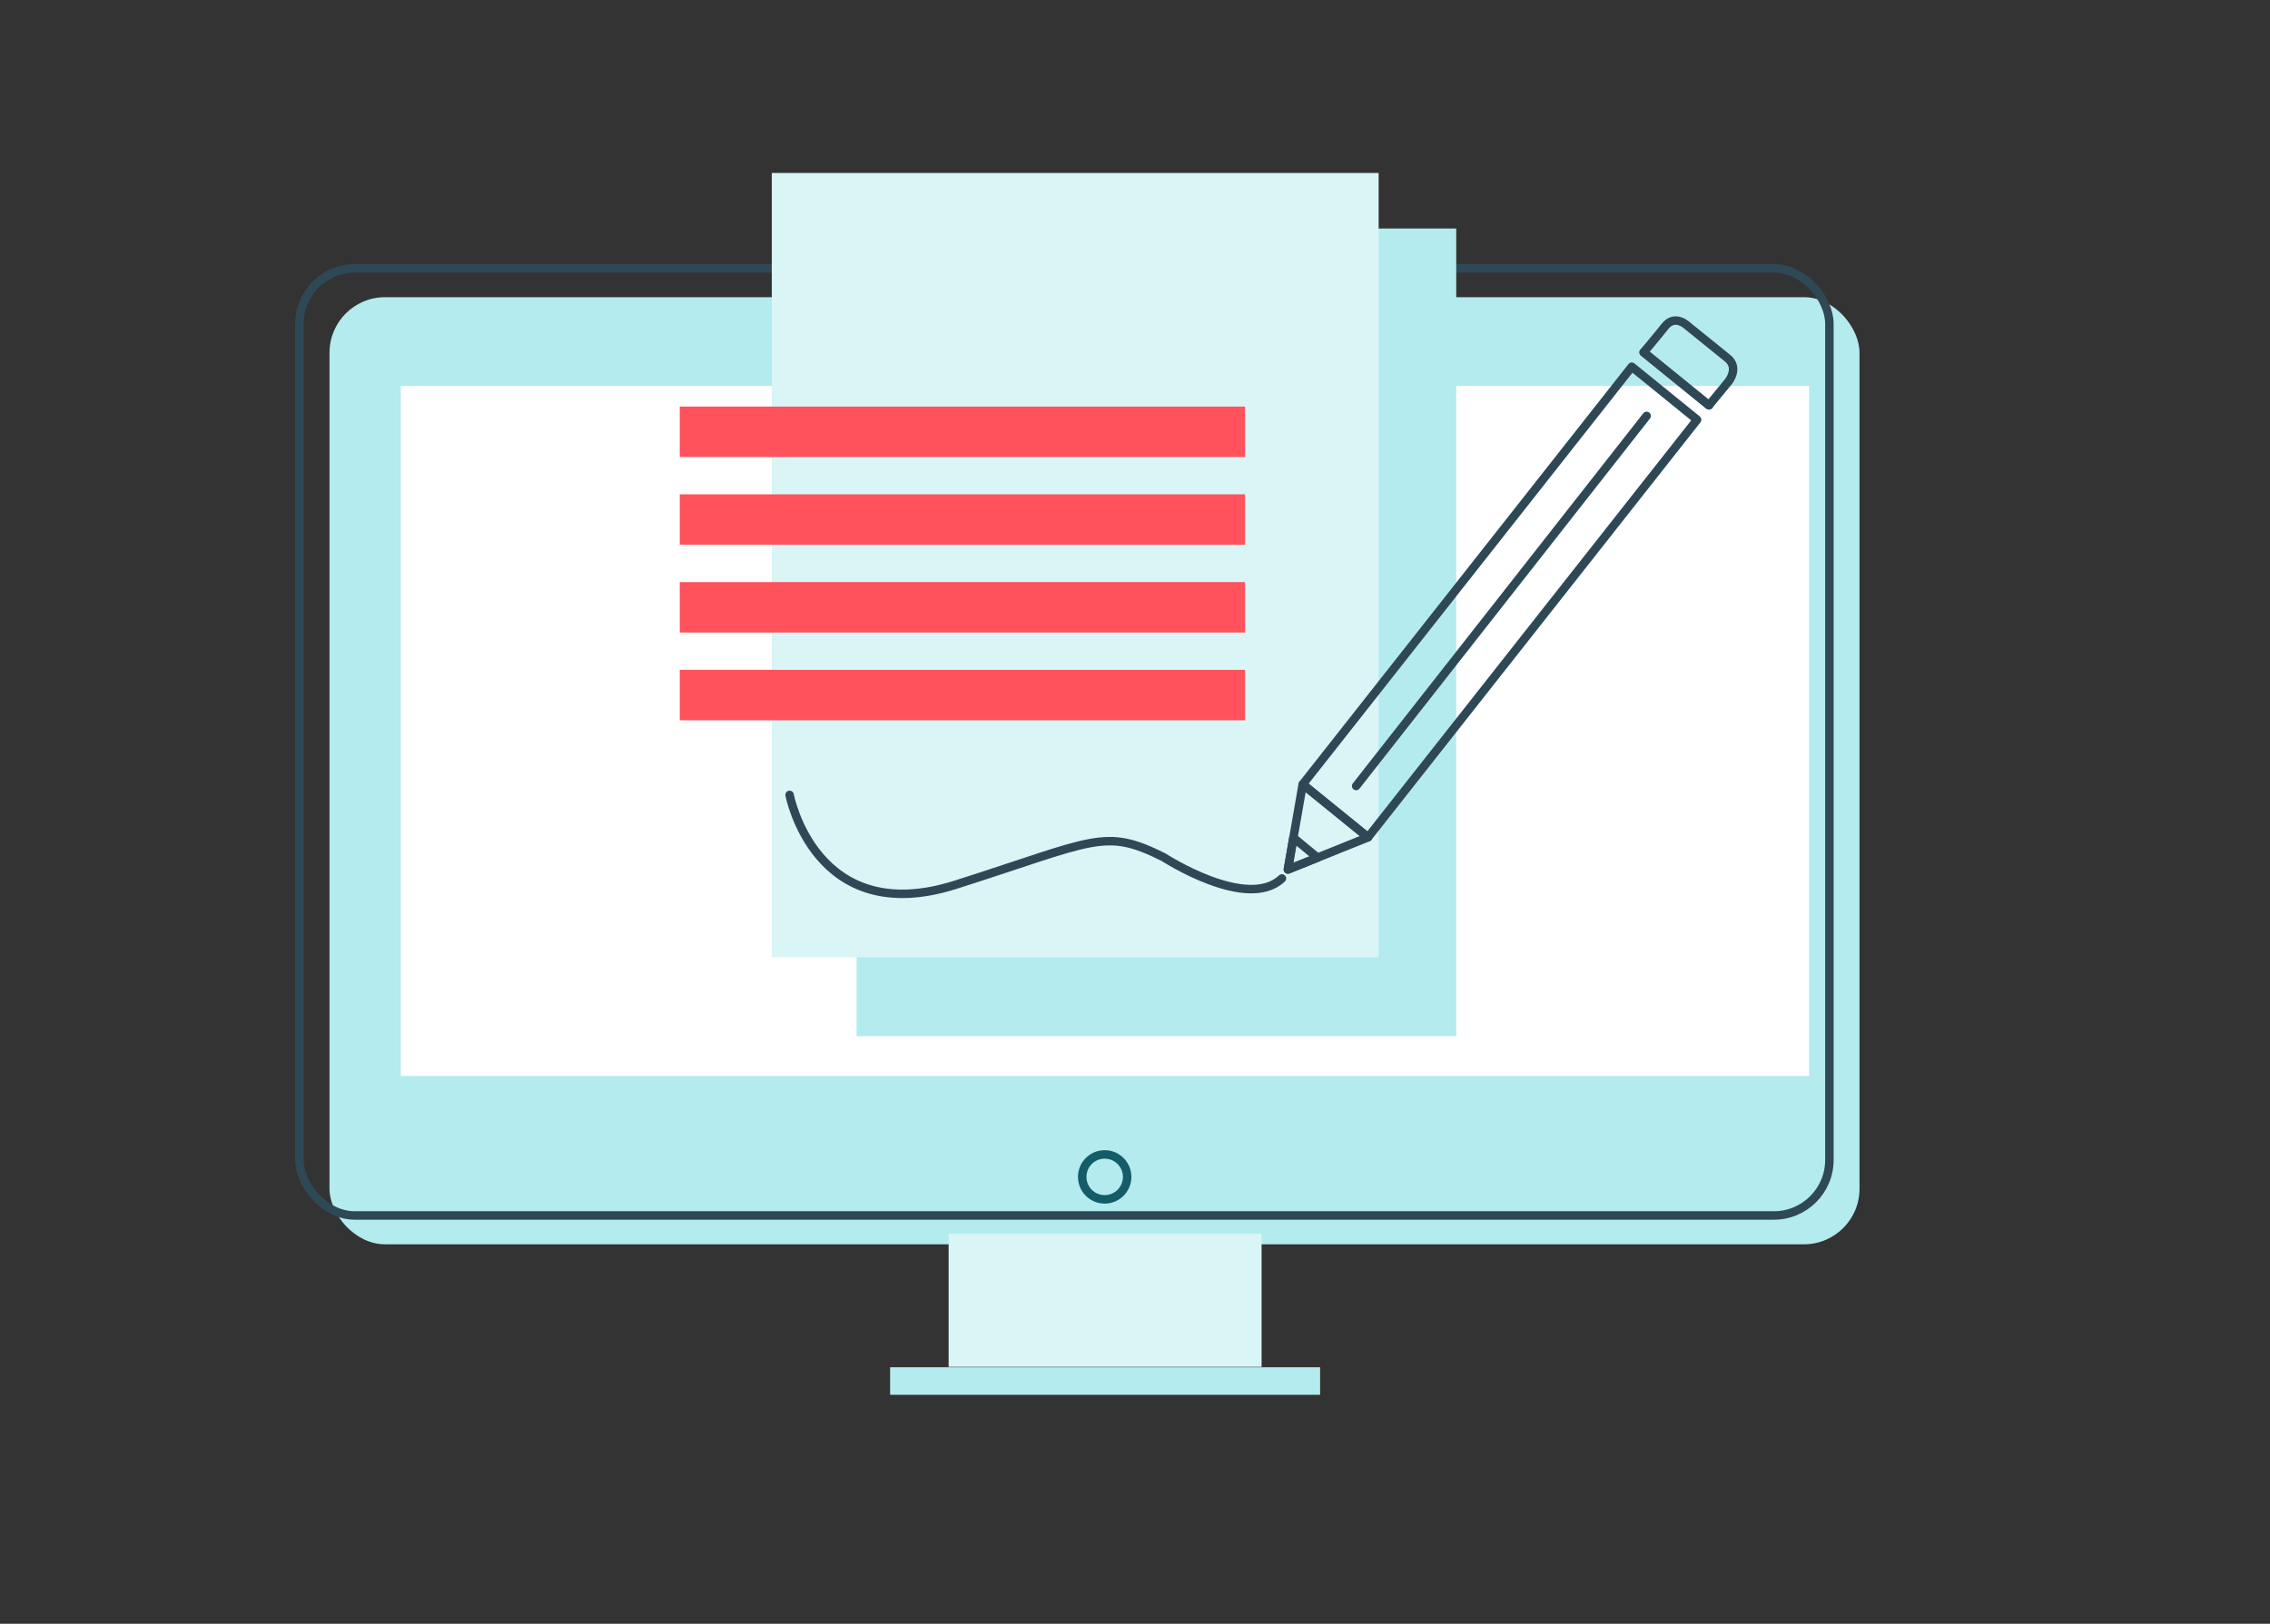 <?xml version="1.0" encoding="UTF-8"?>
<svg xmlns="http://www.w3.org/2000/svg" id="Layer_1" viewBox="0 0 535.3 383">
  <rect x="0" y="0" width="535.3" height="383" fill="#333333" stroke="none"/>
  <rect x="77.7" y="70.1" width="360.8" height="223.4" rx="13.1" ry="13.1" style="fill:#b4ebee;"></rect>
  <rect x="70.6" y="63.3" width="360.8" height="223.4" rx="13.1" ry="13.1" style="fill:none; stroke:#2f4856; stroke-miterlimit:10; stroke-width:2px;"></rect>
  <circle cx="260.5" cy="277.6" r="5.3" style="fill:none; stroke:#135c68; stroke-linecap:round; stroke-linejoin:round; stroke-width:2px;"></circle>
  <rect x="223.7" y="291" width="73.8" height="31.4" style="fill:#daf5f6;"></rect>
  <rect x="209.9" y="322.5" width="101.4" height="6.5" style="fill:#b4ebee;"></rect>
  <rect x="94.5" y="91" width="332.1" height="162.8" style="fill:#fff;"></rect>
  <rect x="202" y="53.9" width="141.4" height="190.5" style="fill:#b4ebee;"></rect>
  <rect x="182" y="40.8" width="143.1" height="185" style="fill:#daf5f6;"></rect>
  <rect x="160.3" y="95.9" width="133.3" height="11.9" style="fill:#ff525c;"></rect>
  <rect x="160.3" y="116.6" width="133.3" height="11.9" style="fill:#ff525c;"></rect>
  <rect x="160.3" y="137.3" width="133.3" height="11.9" style="fill:#ff525c;"></rect>
  <rect x="160.3" y="158" width="133.3" height="11.9" style="fill:#ff525c;"></rect>
  <polygon points="307.2 185 384.8 86.5 400.2 99 322.6 197.5 307.2 185" style="fill:none; stroke:#2f4856; stroke-linecap:round; stroke-linejoin:round; stroke-width:2px;"></polygon>
  <polygon points="303.7 205.1 310.7 202.3 305 197.6 303.7 205.1" style="fill:none; stroke:#2f4856; stroke-linecap:round; stroke-linejoin:round; stroke-width:2px;"></polygon>
  <polygon points="322.6 197.5 307.2 185 303.7 205.1 322.6 197.5" style="fill:none; stroke:#2f4856; stroke-linecap:round; stroke-linejoin:round; stroke-width:2px;"></polygon>
  <line x1="387.6" y1="83.1" x2="403" y2="95.6" style="fill:none; stroke:#2f4856; stroke-linecap:round; stroke-linejoin:round; stroke-width:2px;"></line>
  <path d="m403,95.6l4.6-5.6s2.6-3.2-.2-5.5l-9.4-7.6s-2.9-2.9-5.3,0c-2.3,2.9-5.1,6.2-5.1,6.2l15.4,12.5Z" style="fill:none; stroke:#2f4856; stroke-linecap:round; stroke-linejoin:round; stroke-width:2px;"></path>
  <line x1="319.8" y1="185.4" x2="388.3" y2="98.1" style="fill:none; stroke:#2f4856; stroke-linecap:round; stroke-linejoin:round; stroke-width:2px;"></line>
  <path d="m186.2,187.5s6,31.7,39.1,21.2c33-10.5,35.1-13.5,49.1-6.5,0,0,19.7,12.8,27.9,5" style="fill:none; stroke:#2f4856; stroke-linecap:round; stroke-linejoin:round; stroke-width:2px;"></path>
</svg>
